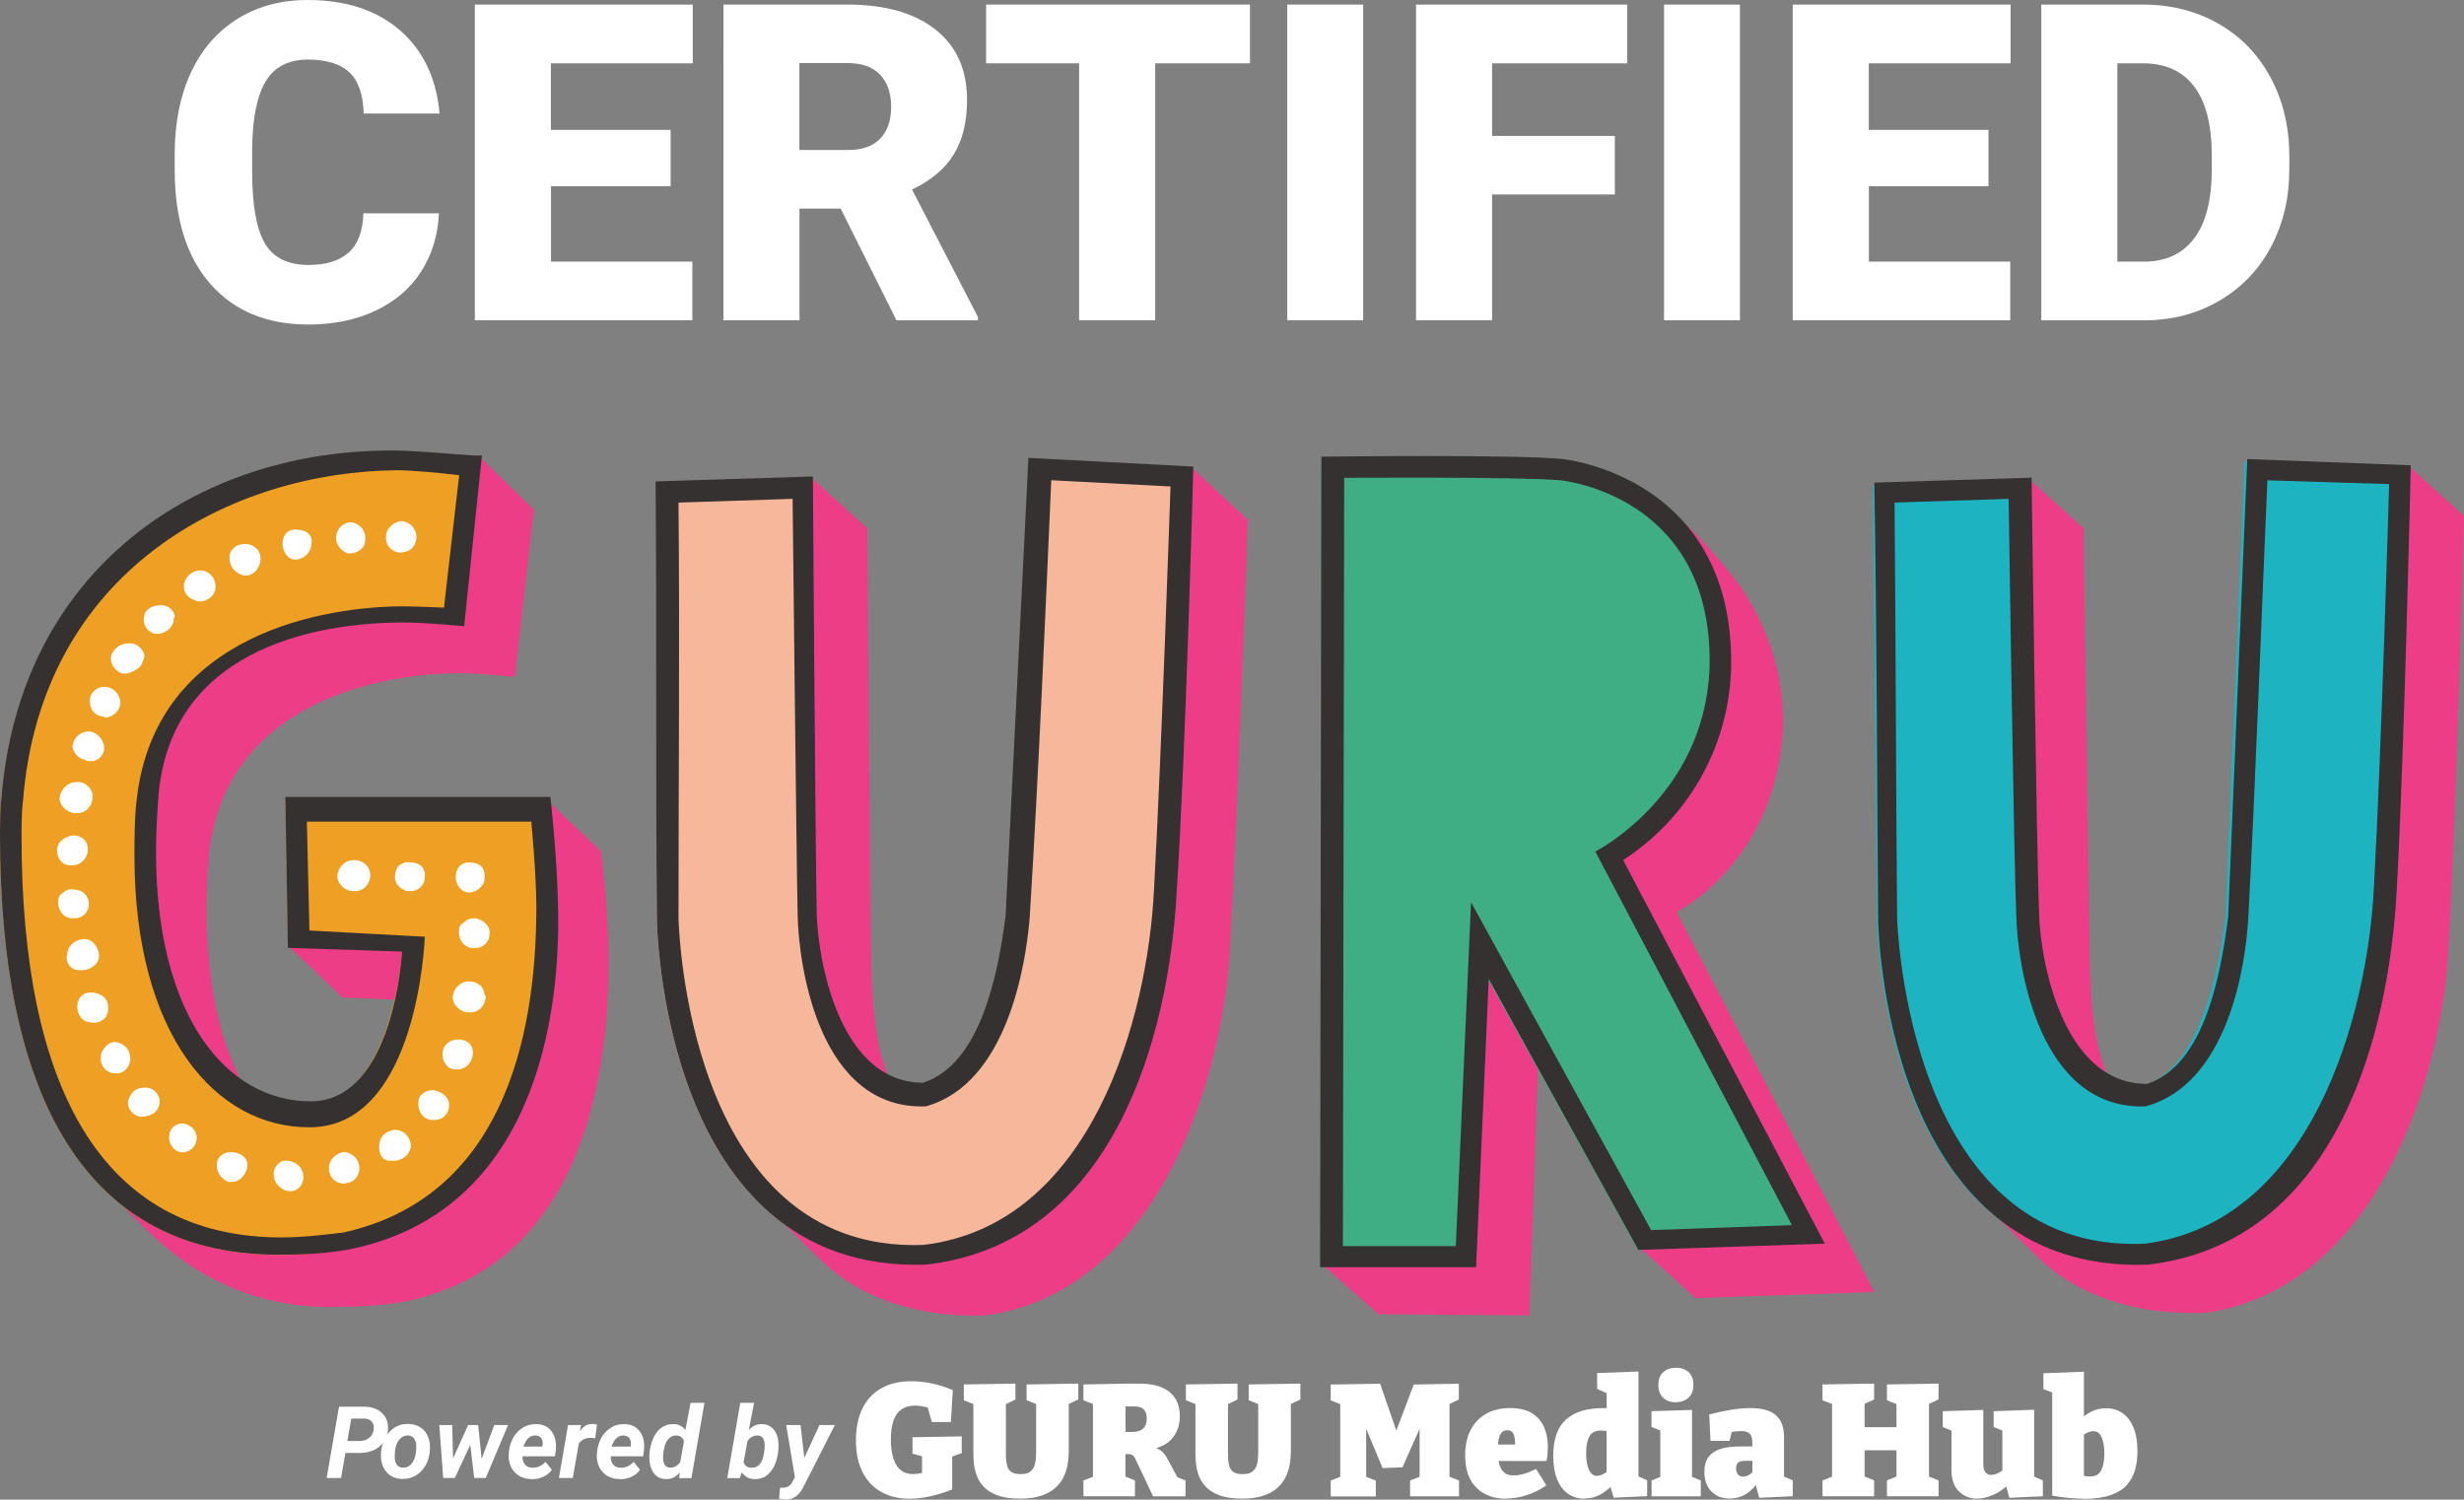 <?xml version="1.0" encoding="UTF-8"?>
<svg id="Layer_2" data-name="Layer 2" xmlns="http://www.w3.org/2000/svg" viewBox="0 0 268.84 163.63">
  <rect x="0" y="0" width="268.84" height="163.63" fill="#808080" stroke="none"/>
  <defs>
    <style>
      .cls-1 {
        fill: #eea024;
      }

      .cls-2 {
        fill: #fff;
      }

      .cls-3 {
        fill: #1db4c2;
      }

      .cls-4 {
        fill: #f6b79b;
      }

      .cls-5 {
        fill: #40ae84;
      }

      .cls-6 {
        fill: #ed3d87;
      }

      .cls-7 {
        fill: #343130;
      }
    </style>
  </defs>
  <g id="Layer_2-2" data-name="Layer 2">
    <g>
      <g id="Layer_1-2" data-name="Layer 1-2">
        <g>
          <g>
            <path class="cls-6" d="M59.77,87.37l5.81,5.54s.83,6.89.83,11.88c0,12.42-2.77,33.35-22.41,37.26-2.35.41-4.7.54-7.06.54-6.92.27-13.56-2.03-18.82-6.48-2.63-2.3-5.12-4.73-7.19-7.56l.83.41c8.72,8.24,23.8,7.02,26.15,6.75,20.06-3.92,22.28-24.3,22.28-36.86,0-3.78-.28-7.56-.83-11.21l.42-.27h0ZM51.89,50.37l.55-.41,5.81,5.67-2.08,18.23s-3.87-.41-5.95-.41c-7.89,0-25.32,2.7-27.4,19.44-.14,2.03-.28,4.19-.28,6.21,0,8.37,1.52,14.85,4.15,19.58-6.09-2.97-10.93-12.29-10.93-25.52,0-2.03,0-4.19.28-6.21,1.66-17.01,19.65-19.85,27.53-19.85,2.21,0,6.36.41,6.36.41l1.94-17.15h.02ZM31.55,103.3l1.25-.41,12.45.41-.97,5.81-6.92-.27-5.81-5.54Z"/>
            <path class="cls-6" d="M83.16,131.24c.55-.68,11.76,5.81,17.85,5.67,19.65-2.16,25.46-24.98,26.29-39.69.69-12.42,1.94-37.26,2.21-44.82l.69-1.22,5.95,5.54s-1.11,31.46-1.94,46.44c-.69,14.45-7.89,37.8-26.7,40.37-7.61.27-13.7-2.03-17.71-5.81,0,0-6.64-6.48-6.64-6.48ZM87.86,53.75l.83-1.49,5.95,5.4s.28,41.31.42,47.93c.14,2.7.14,8.37,2.21,12.69v.27c-6.92-2.57-8.72-14.18-8.99-18.63-.14-5.81-.42-37.53-.42-46.17Z"/>
            <path class="cls-6" d="M160.22,137.45l1.38-33.08,6.23,10.94-.97,28.22-16.47-.13-5.95-5.27.42-.41,15.36-.27h0ZM180.15,54.83s2.77.54,7.47,6.35c4.57,5,7.06,11.48,6.92,18.09-.69,14.85-11.62,20.25-11.62,20.25l21.58,41.45c-6.5.27-13.01.41-19.51.68l-5.95-5.4.55-.81h18.13l-21.86-41.85c7.47-4.05,12.18-11.75,12.31-19.98.28-5.81-6.09-15.53-8.03-18.77h0Z"/>
            <path class="cls-6" d="M216.4,131.38c.55-.68,11.76,5.67,17.85,5.54,19.51-2.3,25.32-25.11,26.01-39.83.69-12.42,1.66-37.26,1.94-44.96l.69-1.22,5.95,5.4s-.83,31.46-1.66,46.44c-.55,14.45-7.75,37.8-26.57,40.5-7.61.27-13.7-1.89-17.85-5.67l-6.36-6.21h0ZM220.55,53.75l.83-1.49,5.95,5.4s.55,41.31.69,47.93c.14,2.7.14,8.37,2.35,12.69v.27c-6.92-2.57-8.86-14.18-8.99-18.63-.14-5.67-.69-37.4-.83-46.17h0Z"/>
            <path class="cls-1" d="M50.09,68.06s-4.15-.41-6.36-.41c-7.89,0-25.32,2.03-26.98,19.04-.14,2.03-.28,4.19-.28,6.21,0,18.23,7.89,27.54,17.16,27.54s10.24-16.74,10.24-16.74l-12.45-.54-.28-15.93h28.23c.55,3.78.83,7.56.83,11.34,0,12.56-2.77,33.62-22.69,37.67-2.35.54-4.7.68-7.06.68C9.28,136.92,0,119.64,0,91.15c0-1.08,0-2.7.14-3.92,2.08-26.6,23.94-37.8,42.89-37.8,1.94,0,7.19.41,9.13.54l-2.08,18.09h0Z"/>
            <path class="cls-4" d="M129.78,51.05s-.97,31.05-1.94,46.04c-.55,14.72-7.47,38.61-27.12,40.77-28.78.95-29.06-37.67-29.06-37.67v-47.39l16.74-.54s.28,40.91.42,47.52c.14,5,2.08,19.04,11.9,18.77,7.33-2.03,8.99-16.61,9.27-18.5l2.35-49.68,17.43.68h.01Z"/>
            <path class="cls-5" d="M144.17,50.1s21.31-.27,26.15.27c3.04.41,18.68,3.51,17.99,22.95-.69,14.85-11.76,20.39-11.76,20.39l21.86,41.85-19.79.68-16.74-30.24-1.38,32.13h-16.47l.14-88.02h0Z"/>
            <path class="cls-3" d="M262.61,50.91s-.83,31.05-1.66,46.04c-.55,14.72-7.33,38.61-26.84,40.77-28.92,1.22-29.33-37.4-29.33-37.4l-.42-47.39,16.74-.54s.55,41.04.69,47.52c.14,5,2.21,19.04,11.9,18.63,7.33-2.03,8.86-16.61,9.13-18.5l2.08-49.68,17.71.54h0Z"/>
            <path class="cls-7" d="M50.64,68.33s-4.15-.41-6.64-.41c-7.89,0-25.18,2.03-26.7,18.77-.14,2.03-.28,4.19-.28,6.21,0,18.09,7.75,27.27,16.88,27.27s9.96-16.34,9.96-16.34l-12.45-.41-.28-16.47h28.92s.69,5.94.83,11.61c.42,15.39-4.15,34.16-22.97,37.8-2.35.41-4.7.54-7.06.54-21.44.28-30.85-17.13-30.85-45.75,0-.95,0-2.84.14-3.92,1.94-25.11,21.45-38.34,43.17-38.07,1.8,0,6.23.41,8.44.54h.83l-1.94,18.63ZM2.49,87.5c-.14,1.22-.14,2.7-.14,3.78,0,27.14,8.58,43.74,28.36,43.74,2.21,0,4.57-.27,6.78-.54,17.02-3.78,21.03-20.66,21.03-35.51,0-3.51-.55-9.32-.55-9.32h-24.49l.28,11.88,12.59.68s-.69,20.66-12.45,20.79c-10.38.13-19.23-10.13-19.23-29.57,0-2.16,0-4.32.28-6.48,2.21-17.96,20.75-20.79,29.06-20.79,1.25,0,4.43.14,4.43.14l1.66-14.45c-2.21-.27-5.26-.54-6.78-.54-17.99.14-38.88,10.8-40.82,36.18h-.01Z"/>
            <path class="cls-7" d="M130.2,50.91s-.83,31.19-1.8,46.17c-.83,16.07-6.92,38.61-27.4,40.91-29.06.95-29.33-37.8-29.33-37.8-.14-15.8,0-31.86-.14-47.66l17.16-.54s.28,41.18.42,47.79c.14,4.73,2.35,18.36,11.62,18.36,6.23-2.03,8.16-11.75,8.99-18.23l2.49-49.95,17.99.95h0ZM114.7,52.4c-.69,15.66-1.38,32-2.35,47.66-.42,5.27-2.49,18.23-11.35,20.66-11.62.41-13.84-15.26-13.97-20.79-.14-6.62-.55-45.5-.55-45.5l-12.45.41c.14,15.26,0,30.24,0,45.36,0,0,.69,36.59,26.7,35.64,18.4-2.16,24.49-24.84,25.18-38.75.83-14.99,1.8-44.01,1.8-44.01l-13.01-.68Z"/>
            <path class="cls-7" d="M144.17,49.83s21.58-.27,26.43.27c3.18.41,18.96,3.78,18.26,23.36-.42,8.24-4.7,15.8-11.76,20.39l22,41.85-20.34.68-16.33-29.57-1.38,31.46h-17.02l.14-88.43h0ZM146.53,135.97h12.31l1.66-37.53,19.65,35.78,15.36-.54-21.45-40.77s11.76-5.94,12.45-19.71v.14c.69-17.42-13.01-20.52-16.19-20.93-4.57-.41-23.66-.27-23.66-.27l-.14,83.84h.01Z"/>
            <path class="cls-7" d="M263.03,50.78s-.69,31.19-1.52,46.17c-.83,16.07-6.64,38.61-27.12,41.04-29.06,1.08-29.47-37.67-29.47-37.67-.14-15.8-.14-31.86-.42-47.66l17.16-.54s.55,41.18.83,47.79c.14,4.73,2.49,18.36,11.76,18.36,6.23-2.03,8.03-11.75,8.86-18.23l2.08-49.95,17.85.68h-.01ZM247.39,52.4c-.69,15.66-1.25,32-2.08,47.66-.28,5.27-2.21,18.23-11.21,20.66-11.62.41-13.97-15.26-14.11-20.79-.28-6.62-.83-45.5-.83-45.5l-12.45.41c.14,15.26.14,30.24.28,45.36,0,0,.97,36.59,26.98,35.51,18.26-2.3,24.35-24.98,25.04-38.88.83-14.99,1.66-44.01,1.66-44.01l-13.28-.41h0Z"/>
            <path class="cls-2" d="M7.47,94.39c-.69,0-1.25-.81-1.25-1.62s.69-1.49,1.8-1.62c2.49.13,1.8,3.65-.55,3.24ZM9.69,98.71c0,.81-.69,1.49-1.52,1.49h-.42c-.97-.13-1.52-1.08-1.38-2.03,0-.27.14-.54.42-.68.42-.41.83-.54,1.38-.41.83,0,1.52.68,1.52,1.49,0,0,0,.14,0,.14ZM10.1,86.96c0,.95-.69,1.76-1.66,1.76h-.42c-.69-.14-1.38-.68-1.52-1.49,0-.95.83-1.89,1.8-1.89.83-.14,1.66.54,1.8,1.35v.27ZM7.33,104.24c0-.95.69-1.62,1.66-1.76s1.66.68,1.8,1.62c.14.95-.69,1.62-1.66,1.76h-.42c-1.52,0-1.52-1.62-1.38-1.62h0ZM11.35,81.43c.14.81-.55,1.62-1.38,1.62-.28,0-.55,0-.69-.14-.69-.14-1.25-.68-1.38-1.49.14-.95.83-1.62,1.94-1.62.69.14,1.38.81,1.52,1.62h-.01ZM11.76,110.45c-.14.81-1.11,1.35-1.94,1.08h-.14c-1.66-.27-1.8-3.38.42-3.24,1.66.27,1.8,1.22,1.66,2.16ZM11.07,78.19c-.97-.27-1.38-1.08-1.25-2.03.14-.68.83-1.22,1.52-1.22.97,0,1.66.68,1.8,1.62,0,.95-.69,1.62-1.66,1.76-.14-.14-.28-.14-.42-.14h0ZM12.18,117.07c-.97-.27-1.38-1.22-1.11-2.16.28-.68.83-1.22,1.52-1.22,2.49.41,1.94,3.92-.42,3.38h.01ZM15.08,72.92c-.55.41-1.25.68-1.8.54-.83-.27-1.38-1.22-1.11-2.03.28-.68.97-1.22,1.8-1.22.83-.14,1.66.54,1.8,1.35-.14.54-.28,1.08-.69,1.35h0ZM16.88,121.39c-.55.41-1.25.54-1.8.41-.83-.27-1.38-1.22-.97-2.03.28-.68.83-1.08,1.52-1.08.97-.13,1.66.54,1.8,1.35,0,.54-.14.95-.55,1.35h0ZM18.96,67.66c-.14.95-1.11,1.62-2.08,1.49-.97-.27-1.38-1.22-1.11-2.03,0-.14.14-.41.28-.54.42-.41.97-.54,1.52-.54.83,0,1.38.54,1.52,1.22-.14.14-.14.27-.14.41h0ZM19.65,125.71c-1.66-.41-1.66-3.24.42-3.11.83.13,1.52.95,1.38,1.76-.14.95-.97,1.49-1.8,1.35h0ZM21.31,65.5c-.69-.14-1.25-.81-1.25-1.49,0-.95.83-1.76,1.8-1.76h0c.97,0,1.66.81,1.66,1.76s-.83,1.62-1.8,1.62c0,0-.28,0-.42-.14h.01ZM26.98,127.33c-.14.95-.97,1.76-1.94,1.62h-.14c-.97-.41-1.52-1.49-1.11-2.43,0-.13.14-.13.14-.27.42-.41.83-.54,1.38-.54,1.25.13,1.8.81,1.66,1.62h.01ZM26.7,62.8c-.97-.14-1.66-.95-1.66-1.89v-.27c.14-.81.97-1.49,2.21-1.22,2.08.68,1.11,3.51-.55,3.38h0ZM31.13,129.89c-.69-.27-1.25-.95-1.25-1.62-.14-.68.42-1.49,1.11-1.62h.42c2.63.41,1.94,3.92-.28,3.24h0ZM33.9,59.82c-.28.81-1.11,1.35-1.94,1.22-1.52-.41-1.66-3.51.55-3.24,1.52.14,1.66,1.08,1.38,2.03h0ZM39.02,126.65c.42.81.14,1.89-.69,2.3-.42.13-.83.27-1.25.13-.97-.27-1.38-1.22-1.11-2.16.28-.68.83-1.08,1.52-1.22.55,0,1.25.41,1.52.95h0ZM37.91,60.37c-.69-.27-1.25-.95-1.25-1.62,0-.95.69-1.76,1.66-1.76h0c.97.14,1.66.95,1.52,2.03,0,.81-.97,1.49-1.94,1.35h0ZM40.4,95.47c0,.95-.69,1.76-1.66,1.76h-.42c-.69-.13-1.38-.68-1.52-1.49,0-1.08.83-1.89,1.8-1.89h.14c.83,0,1.66.68,1.66,1.62,0-.13,0,0,0,0h0ZM41.37,125.03c0-.95.69-1.62,1.66-1.76.97,0,1.66.68,1.8,1.62,0,.95-.69,1.62-1.66,1.76h-.42c-1.52.13-1.38-1.62-1.38-1.62h0ZM45.24,57.8c.42.81.14,1.89-.69,2.3-.42.14-.83.27-1.25.14-.97-.27-1.38-1.22-1.11-2.16.28-.68.83-1.08,1.52-1.22.69,0,1.25.41,1.52.95h0ZM46.35,95.74c0,.81-.69,1.49-1.52,1.49h-.42c-.97-.27-1.52-1.08-1.25-2.03,0-.27.14-.41.28-.68.42-.27.69-.54,1.38-.41,1.25,0,1.66.95,1.52,1.62h0ZM48.98,120.71c0,.81-.69,1.49-1.52,1.49h-.42c-.97-.13-1.52-1.08-1.38-2.03,0-.27.14-.54.28-.68.42-.41.83-.54,1.38-.54,1.25.27,1.8,1.08,1.66,1.76ZM49.53,116.66c-.69,0-1.25-.81-1.25-1.62s.55-1.62,1.8-1.62c2.49.13,1.66,3.65-.55,3.24ZM52.99,108.7c0,.95-.69,1.76-1.66,1.76h-.42c-.69-.13-1.38-.68-1.52-1.49,0-1.08.83-1.89,1.8-1.89h0c.83,0,1.66.54,1.66,1.49.14,0,.14.13.14.13h0ZM52.85,96.14c-.28.81-1.11,1.35-1.94,1.22-1.66-.41-1.66-3.51.55-3.24,1.38.13,1.52,1.08,1.38,2.03h0ZM53.41,101.95c0,.81-.69,1.49-1.52,1.49h-.42c-.97-.13-1.52-1.08-1.38-2.03,0-.27.14-.54.42-.68.42-.41.83-.54,1.38-.54,1.11.27,1.66,1.08,1.52,1.76h0Z"/>
          </g>
          <g>
            <path class="cls-2" d="M47.89,23.28c-.11,2.4-.76,4.51-1.94,6.35s-2.84,3.26-4.98,4.27c-2.14,1.01-4.58,1.51-7.32,1.51-4.53,0-8.09-1.47-10.69-4.42-2.6-2.95-3.9-7.11-3.9-12.49v-1.7c0-3.37.59-6.33,1.76-8.86s2.87-4.49,5.07-5.87c2.21-1.38,4.76-2.07,7.66-2.07,4.18,0,7.54,1.1,10.08,3.3,2.54,2.2,3.98,5.23,4.33,9.09h-8.28c-.06-2.1-.59-3.6-1.58-4.52-.99-.91-2.51-1.37-4.54-1.37s-3.58.77-4.54,2.32c-.96,1.55-1.47,4.01-1.51,7.4v2.44c0,3.67.46,6.3,1.38,7.88s2.51,2.37,4.77,2.37c1.91,0,3.37-.45,4.38-1.35,1.01-.9,1.55-2.33,1.61-4.28h8.26-.02Z"/>
            <path class="cls-2" d="M73.18,20.32h-13.06v8.23h15.42v6.39h-23.73V.5h23.77v6.41h-15.47v7.26h13.06v6.15h.01Z"/>
            <path class="cls-2" d="M91.72,22.76h-4.49v12.18h-8.3V.5h13.55c4.08,0,7.28.91,9.58,2.72,2.3,1.81,3.45,4.37,3.45,7.68,0,2.39-.48,4.38-1.45,5.95-.97,1.58-2.49,2.85-4.55,3.83l7.19,13.91v.36h-8.89l-6.08-12.18h-.01ZM87.23,16.37h5.25c1.58,0,2.76-.41,3.56-1.25.8-.83,1.19-1.99,1.19-3.47s-.4-2.65-1.21-3.5c-.8-.85-1.99-1.27-3.55-1.27h-5.25v9.49h.01Z"/>
            <path class="cls-2" d="M136.38,6.91h-10.34v28.03h-8.3V6.91h-10.15V.5h28.79v6.41Z"/>
            <path class="cls-2" d="M148.73,34.94h-8.28V.5h8.28v34.44Z"/>
            <path class="cls-2" d="M176.19,21.22h-13.39v13.72h-8.3V.5h23.04v6.41h-14.74v7.92h13.39v6.39Z"/>
            <path class="cls-2" d="M189.84,34.94h-8.28V.5h8.28v34.44Z"/>
            <path class="cls-2" d="M216.97,20.32h-13.06v8.23h15.42v6.39h-23.73V.5h23.77v6.41h-15.47v7.26h13.06v6.15h0Z"/>
            <path class="cls-2" d="M222.72,34.94V.5h11.09c3.04,0,5.78.69,8.21,2.07,2.43,1.38,4.32,3.33,5.69,5.84,1.36,2.52,2.05,5.33,2.07,8.46v1.59c0,3.15-.67,5.98-2,8.48s-3.21,4.45-5.63,5.87c-2.42,1.41-5.12,2.13-8.1,2.14h-11.33ZM231.02,6.91v21.64h2.89c2.38,0,4.21-.85,5.49-2.54s1.92-4.21,1.92-7.56v-1.49c0-3.33-.64-5.83-1.92-7.52-1.28-1.69-3.14-2.53-5.58-2.53h-2.8Z"/>
          </g>
        </g>
      </g>
      <g>
        <path class="cls-2" d="M37.69,158.53l-.48,2.74h-1.57l1.35-7.78h2.73c.84,0,1.5.24,1.98.71s.69,1.08.63,1.83c-.06.76-.37,1.37-.95,1.83s-1.32.68-2.22.68h-1.48ZM37.91,157.23h1.3c.42.01.77-.1,1.05-.32s.44-.51.5-.88,0-.67-.18-.89-.43-.34-.77-.35h-1.48s-.43,2.44-.43,2.44Z"/>
        <path class="cls-2" d="M44.59,155.38c.51,0,.95.14,1.32.39s.64.61.81,1.05.23.94.18,1.49c-.08.92-.4,1.66-.96,2.23s-1.25.85-2.07.83c-.5,0-.94-.14-1.3-.39s-.64-.6-.81-1.04-.24-.94-.19-1.48c.09-.95.42-1.71.97-2.28s1.24-.83,2.04-.81ZM43.07,159.02c0,.34.09.61.24.81.15.2.37.3.65.31.46.01.83-.2,1.09-.64s.39-1.02.37-1.73c-.01-.34-.1-.61-.25-.82-.15-.2-.37-.31-.65-.32-.45-.01-.81.2-1.08.63s-.39,1.02-.37,1.76Z"/>
        <path class="cls-2" d="M52.56,159.17l1.37-3.68h1.5l-2.43,5.78h-1.26l-.43-3.62-1.69,3.62h-1.26l-.43-5.78h1.41l.09,3.64,1.65-3.64h1.09l.38,3.68Z"/>
        <path class="cls-2" d="M57.94,161.38c-.51,0-.95-.13-1.34-.37s-.68-.58-.87-1-.27-.9-.22-1.41l.02-.21c.05-.56.22-1.08.49-1.55s.63-.83,1.06-1.09.91-.37,1.43-.36c.74.01,1.31.29,1.69.82.38.53.53,1.21.44,2.03l-.09.66h-3.54c-.01.37.08.67.27.9s.46.34.8.35c.55.01,1.03-.2,1.44-.64l.69.86c-.22.33-.53.58-.94.77s-.85.27-1.32.26ZM58.42,156.63c-.28,0-.52.08-.74.26s-.41.5-.58.95h2.07l.03-.14c.02-.14.02-.28,0-.41-.04-.21-.12-.37-.26-.48s-.32-.18-.53-.18Z"/>
        <path class="cls-2" d="M64.95,156.94c-.21-.04-.38-.05-.51-.05-.54-.01-.96.19-1.28.6l-.67,3.78h-1.51l1-5.78h1.42s-.14.7-.14.7c.36-.55.81-.82,1.35-.82.15,0,.32.02.52.07l-.19,1.49Z"/>
        <path class="cls-2" d="M67.56,161.38c-.51,0-.95-.13-1.34-.37s-.68-.58-.87-1-.27-.9-.22-1.41l.02-.21c.05-.56.22-1.08.49-1.55s.63-.83,1.06-1.09.91-.37,1.43-.36c.74.01,1.31.29,1.69.82.38.53.53,1.21.44,2.03l-.09.66h-3.54c-.01.37.08.67.27.9s.46.34.8.35c.55.01,1.03-.2,1.44-.64l.69.86c-.22.33-.53.58-.94.77s-.85.27-1.32.26ZM68.04,156.63c-.28,0-.52.08-.74.26s-.41.5-.58.95h2.07l.03-.14c.02-.14.02-.28,0-.41-.04-.21-.12-.37-.26-.48s-.32-.18-.53-.18Z"/>
        <path class="cls-2" d="M73.48,155.38c.54.01.97.23,1.3.65l.57-2.96h1.51l-1.42,8.21h-1.35l.09-.62c-.43.5-.93.75-1.51.73-.36,0-.68-.1-.95-.28s-.48-.45-.63-.8-.23-.73-.24-1.16c-.01-.22,0-.44.02-.65l.03-.24c.09-.59.25-1.11.49-1.56s.54-.78.9-1,.75-.32,1.18-.31ZM72.38,158.49c-.03.27-.04.5-.03.69.04.63.29.95.76.96.42.02.79-.18,1.11-.6l.41-2.31c-.14-.38-.42-.58-.83-.6-.37-.01-.67.13-.92.43s-.41.77-.5,1.44Z"/>
        <path class="cls-2" d="M84.9,158.4c-.11.91-.38,1.64-.83,2.19s-1.03.81-1.74.8c-.61-.01-1.07-.26-1.39-.74l-.22.63h-1.37l1.42-8.21h1.51l-.58,2.96c.41-.44.88-.65,1.41-.64.56,0,1,.21,1.32.6s.49.94.51,1.63c0,.22,0,.48-.03.78ZM83.4,158.29c.03-.3.04-.54.03-.71-.04-.62-.3-.94-.77-.95-.45-.01-.81.19-1.11.61l-.42,2.31c.14.39.42.59.87.6.74.02,1.2-.52,1.36-1.62l.03-.24Z"/>
        <path class="cls-2" d="M87.76,159.07l1.65-3.58h1.68l-3.38,6.65c-.24.51-.53.88-.85,1.12s-.7.36-1.13.36c-.17,0-.41-.04-.73-.11l.11-1.18h.21c.49.02.85-.15,1.08-.53l.33-.61-.95-5.7h1.56l.42,3.58Z"/>
        <path class="cls-2" d="M99.22,163.53c-1.16,0-2.17-.24-3.05-.73-.88-.49-1.56-1.2-2.05-2.15-.49-.95-.73-2.11-.73-3.5s.24-2.51.71-3.47,1.16-1.7,2.07-2.21c.91-.51,2-.76,3.28-.76.72,0,1.45.08,2.21.24s1.52.4,2.3.73l-.21,3.48h-2.08l-.54-1.89.54.43c-.34-.1-.66-.18-.96-.24s-.6-.09-.88-.09c-.57,0-1.05.13-1.44.39-.39.26-.69.66-.89,1.21-.2.54-.3,1.25-.3,2.11,0,1.14.19,2.06.58,2.74.39.68,1,1.02,1.85,1.02.2,0,.41-.02.64-.06.23-.04.47-.1.73-.18l-.4.69v-2.82l.54.57-1.58-.42v-1.8l5.37-.09v1.82l-1.35.49.31-.57v4.04c-.84.35-1.66.6-2.46.77s-1.54.25-2.22.25Z"/>
        <path class="cls-2" d="M112.02,151.06l5.63-.09v1.73l-1.4.66.36-.85v5.82c0,.73-.08,1.38-.23,1.94-.15.57-.38,1.05-.68,1.46-.3.41-.66.75-1.09,1.01-.43.27-.92.46-1.47.59-.55.13-1.17.19-1.84.19-1.02,0-1.85-.12-2.5-.37-.65-.25-1.15-.57-1.51-.97s-.61-.82-.76-1.27-.24-.88-.28-1.29c-.03-.41-.05-.75-.05-1.03v-6.07l.36.82-1.4-.55v-1.73l5.63-.09v1.73l-1.35.66.31-.83v6.07c0,.31.01.59.04.83.03.24.08.45.14.63.06.18.16.33.28.44.12.12.27.2.46.26s.41.09.68.09.51-.03.7-.1c.19-.06.35-.16.49-.29.13-.13.24-.29.31-.49.07-.2.13-.43.16-.7.03-.27.04-.59.04-.94v-5.82l.28.8-1.32-.52v-1.73Z"/>
        <path class="cls-2" d="M118.21,163.27v-1.73l1.46-.57-.42.66v-8.91l.61.71-1.65-.64v-1.73l4.73-.09h1.35c1.47,0,2.57.31,3.32.92.74.61,1.12,1.49,1.12,2.63,0,.99-.3,1.82-.89,2.49s-1.56,1.08-2.89,1.26l.03-.4c.45-.01.82.03,1.12.13s.54.24.73.42c.19.19.36.4.49.66l1.3,2.39-.97-.61,1.7.68v1.73h-3.54l-1.54-3.26c-.19-.4-.33-.7-.43-.9-.1-.2-.22-.32-.36-.38s-.34-.08-.63-.07l-.61.02.55-.47v3.41l-.43-.68,1.47.59v1.73h-5.63ZM122.8,157.12l-.55-.87h1.21c.58,0,1-.12,1.26-.37.27-.25.4-.62.4-1.12,0-.39-.1-.71-.3-.94s-.53-.36-.98-.36h-1.59l.55-.52v4.18Z"/>
        <path class="cls-2" d="M136.25,151.06l5.63-.09v1.73l-1.4.66.36-.85v5.82c0,.73-.08,1.38-.23,1.94-.15.57-.38,1.05-.68,1.46-.3.41-.66.75-1.09,1.01-.43.27-.92.46-1.47.59-.55.13-1.17.19-1.84.19-1.02,0-1.85-.12-2.5-.37-.65-.25-1.15-.57-1.51-.97s-.61-.82-.76-1.27c-.15-.45-.24-.88-.28-1.29-.03-.41-.05-.75-.05-1.03v-6.07l.36.82-1.4-.55v-1.73l5.63-.09v1.73l-1.35.66.31-.83v6.07c0,.31.02.59.04.83.03.24.07.45.14.63.06.18.16.33.28.44.12.12.27.2.46.26.18.06.41.09.68.09s.51-.03.7-.1c.19-.06.35-.16.49-.29.13-.13.24-.29.31-.49.08-.2.13-.43.16-.7.03-.27.04-.59.04-.94v-5.82l.28.8-1.32-.52v-1.73Z"/>
        <path class="cls-2" d="M159.19,152.7l-1.49.71.45-.88v9.1l-.45-.68,1.49.59v1.73h-5.34v-1.73l1.59-.61-.55.69v-6.95l.54.02-2.41,5.41-2.17.09-2.29-5.51h.5v6.95l-.35-.62,1.4.54v1.73h-4.92v-1.73l1.49-.59-.45.68v-9.1l.45.85-1.49-.59v-1.73l5.39-.09,1.96,5.67h-.4l2.11-5.58,4.92-.09v1.73Z"/>
        <path class="cls-2" d="M164.34,163.53c-.9,0-1.69-.18-2.36-.54s-1.2-.89-1.57-1.59-.55-1.58-.55-2.62.2-1.99.6-2.76c.4-.76.96-1.35,1.69-1.76.73-.41,1.59-.62,2.6-.62s1.78.19,2.38.55,1.05.87,1.33,1.51c.28.64.42,1.35.42,2.15,0,.25-.01.51-.03.77-.02.26-.06.52-.12.79h-6v-1.79h3.12l-.54.38c.01-.44,0-.8-.05-1.09s-.13-.5-.25-.64c-.12-.14-.3-.21-.55-.21-.31,0-.54.11-.68.32-.15.21-.24.48-.29.81-.05.33-.07.67-.07,1.03,0,.49.04.94.12,1.36.08.42.25.76.5,1.02s.64.39,1.14.39c.33,0,.71-.06,1.12-.18.41-.12.84-.3,1.29-.53l1.13,1.79c-.7.49-1.43.85-2.17,1.08s-1.47.36-2.2.36Z"/>
        <path class="cls-2" d="M172.89,163.53c-.68,0-1.28-.18-1.79-.53-.51-.35-.92-.88-1.2-1.58-.29-.7-.43-1.56-.43-2.57,0-1.8.46-3.12,1.38-3.95s2.23-1.25,3.94-1.25c.19,0,.37,0,.55,0,.18,0,.37.02.57.04l-.61.36v-2.24l.21.29-1.25-.55v-1.73l4.51-.17v11.73l-.38-.45,1.33.59v1.73l-3.66.17-.43-1.51.35.1c-.5.5-.99.87-1.48,1.12-.49.25-1.03.37-1.6.37ZM174.27,161.02c.21,0,.43-.06.66-.18.23-.12.49-.29.76-.51l-.4.99v-5.87l.4.78c-.39-.09-.73-.14-1.02-.14-.62,0-1.05.22-1.27.67-.23.44-.34,1.04-.34,1.78,0,.5.04.93.13,1.31.09.38.22.67.4.88.18.21.41.31.68.31Z"/>
        <path class="cls-2" d="M184.62,161.33l-.21-.26,1.16.47v1.73h-5.37v-1.73l1.16-.47-.21.26v-5.36l.17.17-1.13-.43v-1.73l4.42-.14v7.49ZM182.85,153.01c-.57,0-1.03-.16-1.38-.49-.35-.32-.53-.79-.53-1.39,0-.64.18-1.11.55-1.42.36-.31.82-.47,1.38-.47s.99.15,1.35.46.54.78.54,1.41-.18,1.09-.55,1.41c-.36.32-.82.48-1.36.48Z"/>
        <path class="cls-2" d="M194.65,161.59l-.45-.68,1.4.62v1.73l-3.66.17-.43-1.63.21.05c-.39.54-.84.96-1.34,1.24s-1.06.42-1.67.42c-.84,0-1.51-.27-2.01-.8-.5-.53-.74-1.24-.74-2.13,0-.64.14-1.16.42-1.56.28-.4.7-.7,1.27-.9.57-.2,1.3-.29,2.19-.29h1.52l-.17.17v-.62c0-.44-.09-.75-.28-.94-.18-.19-.49-.29-.9-.29-.17,0-.37.01-.59.03-.22.02-.45.06-.69.12l.26-.31-.28,1.23h-2.08l-.14-2.89c.9-.23,1.72-.4,2.47-.52.75-.11,1.42-.17,2.02-.17,1.24,0,2.16.25,2.76.76s.91,1.29.91,2.34v4.83ZM189.42,160.19c0,.32.07.56.22.71.14.15.33.22.55.22.18,0,.37-.05.57-.15s.37-.24.54-.42l-.1.38v-1.72l.19.19h-.97c-.36,0-.61.06-.76.17-.15.12-.23.32-.23.61Z"/>
        <path class="cls-2" d="M198.85,163.27v-1.73l1.47-.59-.43.68v-8.93l.55.71-1.59-.62v-1.73l5.63-.09v1.73l-1.54.71.5-.73v3.57l-.52-.52h4.52l-.52.52v-3.55l.52.71-1.56-.62v-1.73l5.63-.09v1.73l-1.49.69.45-.71v8.94l-.45-.68,1.49.59v1.73h-5.63v-1.73l1.46-.59-.42.68v-3.9l.52.52h-4.52l.52-.52v3.9l-.42-.68,1.46.59v1.73h-5.63Z"/>
        <path class="cls-2" d="M215.72,163.53c-.77,0-1.43-.26-1.98-.79-.54-.53-.82-1.31-.82-2.37v-4.61l.28.45-1.23-.5v-1.73l4.42-.14v5.98c0,.37.08.65.24.83.16.19.37.28.64.28.2,0,.42-.05.66-.16.24-.1.49-.26.75-.47l-.21.55v-5.16l.28.52-1.23-.5v-1.73l4.42-.16v7.71l-.38-.57,1.33.57v1.73l-3.66.17-.45-1.68.47.14c-.57.54-1.16.95-1.77,1.22-.61.27-1.2.41-1.77.41Z"/>
        <path class="cls-2" d="M227.37,163.53c-.5,0-1.03-.03-1.6-.08-.57-.05-1.19-.14-1.86-.25v-11.96l.5.88-1.46-.55v-1.73l4.42-.17v5.74l-.42-.5c.37-.37.79-.67,1.26-.9.47-.23,1-.35,1.58-.35.68,0,1.28.18,1.79.53.51.35.91.88,1.2,1.58s.43,1.57.43,2.61c0,.69-.08,1.35-.25,1.97-.17.62-.46,1.17-.88,1.65-.42.48-1.01.86-1.78,1.13s-1.74.42-2.93.42ZM227.99,161.11c.62,0,1.05-.23,1.27-.68.22-.45.34-1.05.34-1.79,0-.5-.04-.93-.13-1.3s-.22-.66-.39-.87c-.17-.21-.4-.31-.69-.31-.21,0-.43.06-.66.17-.23.11-.49.29-.76.52l.4-.99v5.88l-.4-.78c.39.09.73.14,1.02.14Z"/>
      </g>
    </g>
  </g>
</svg>